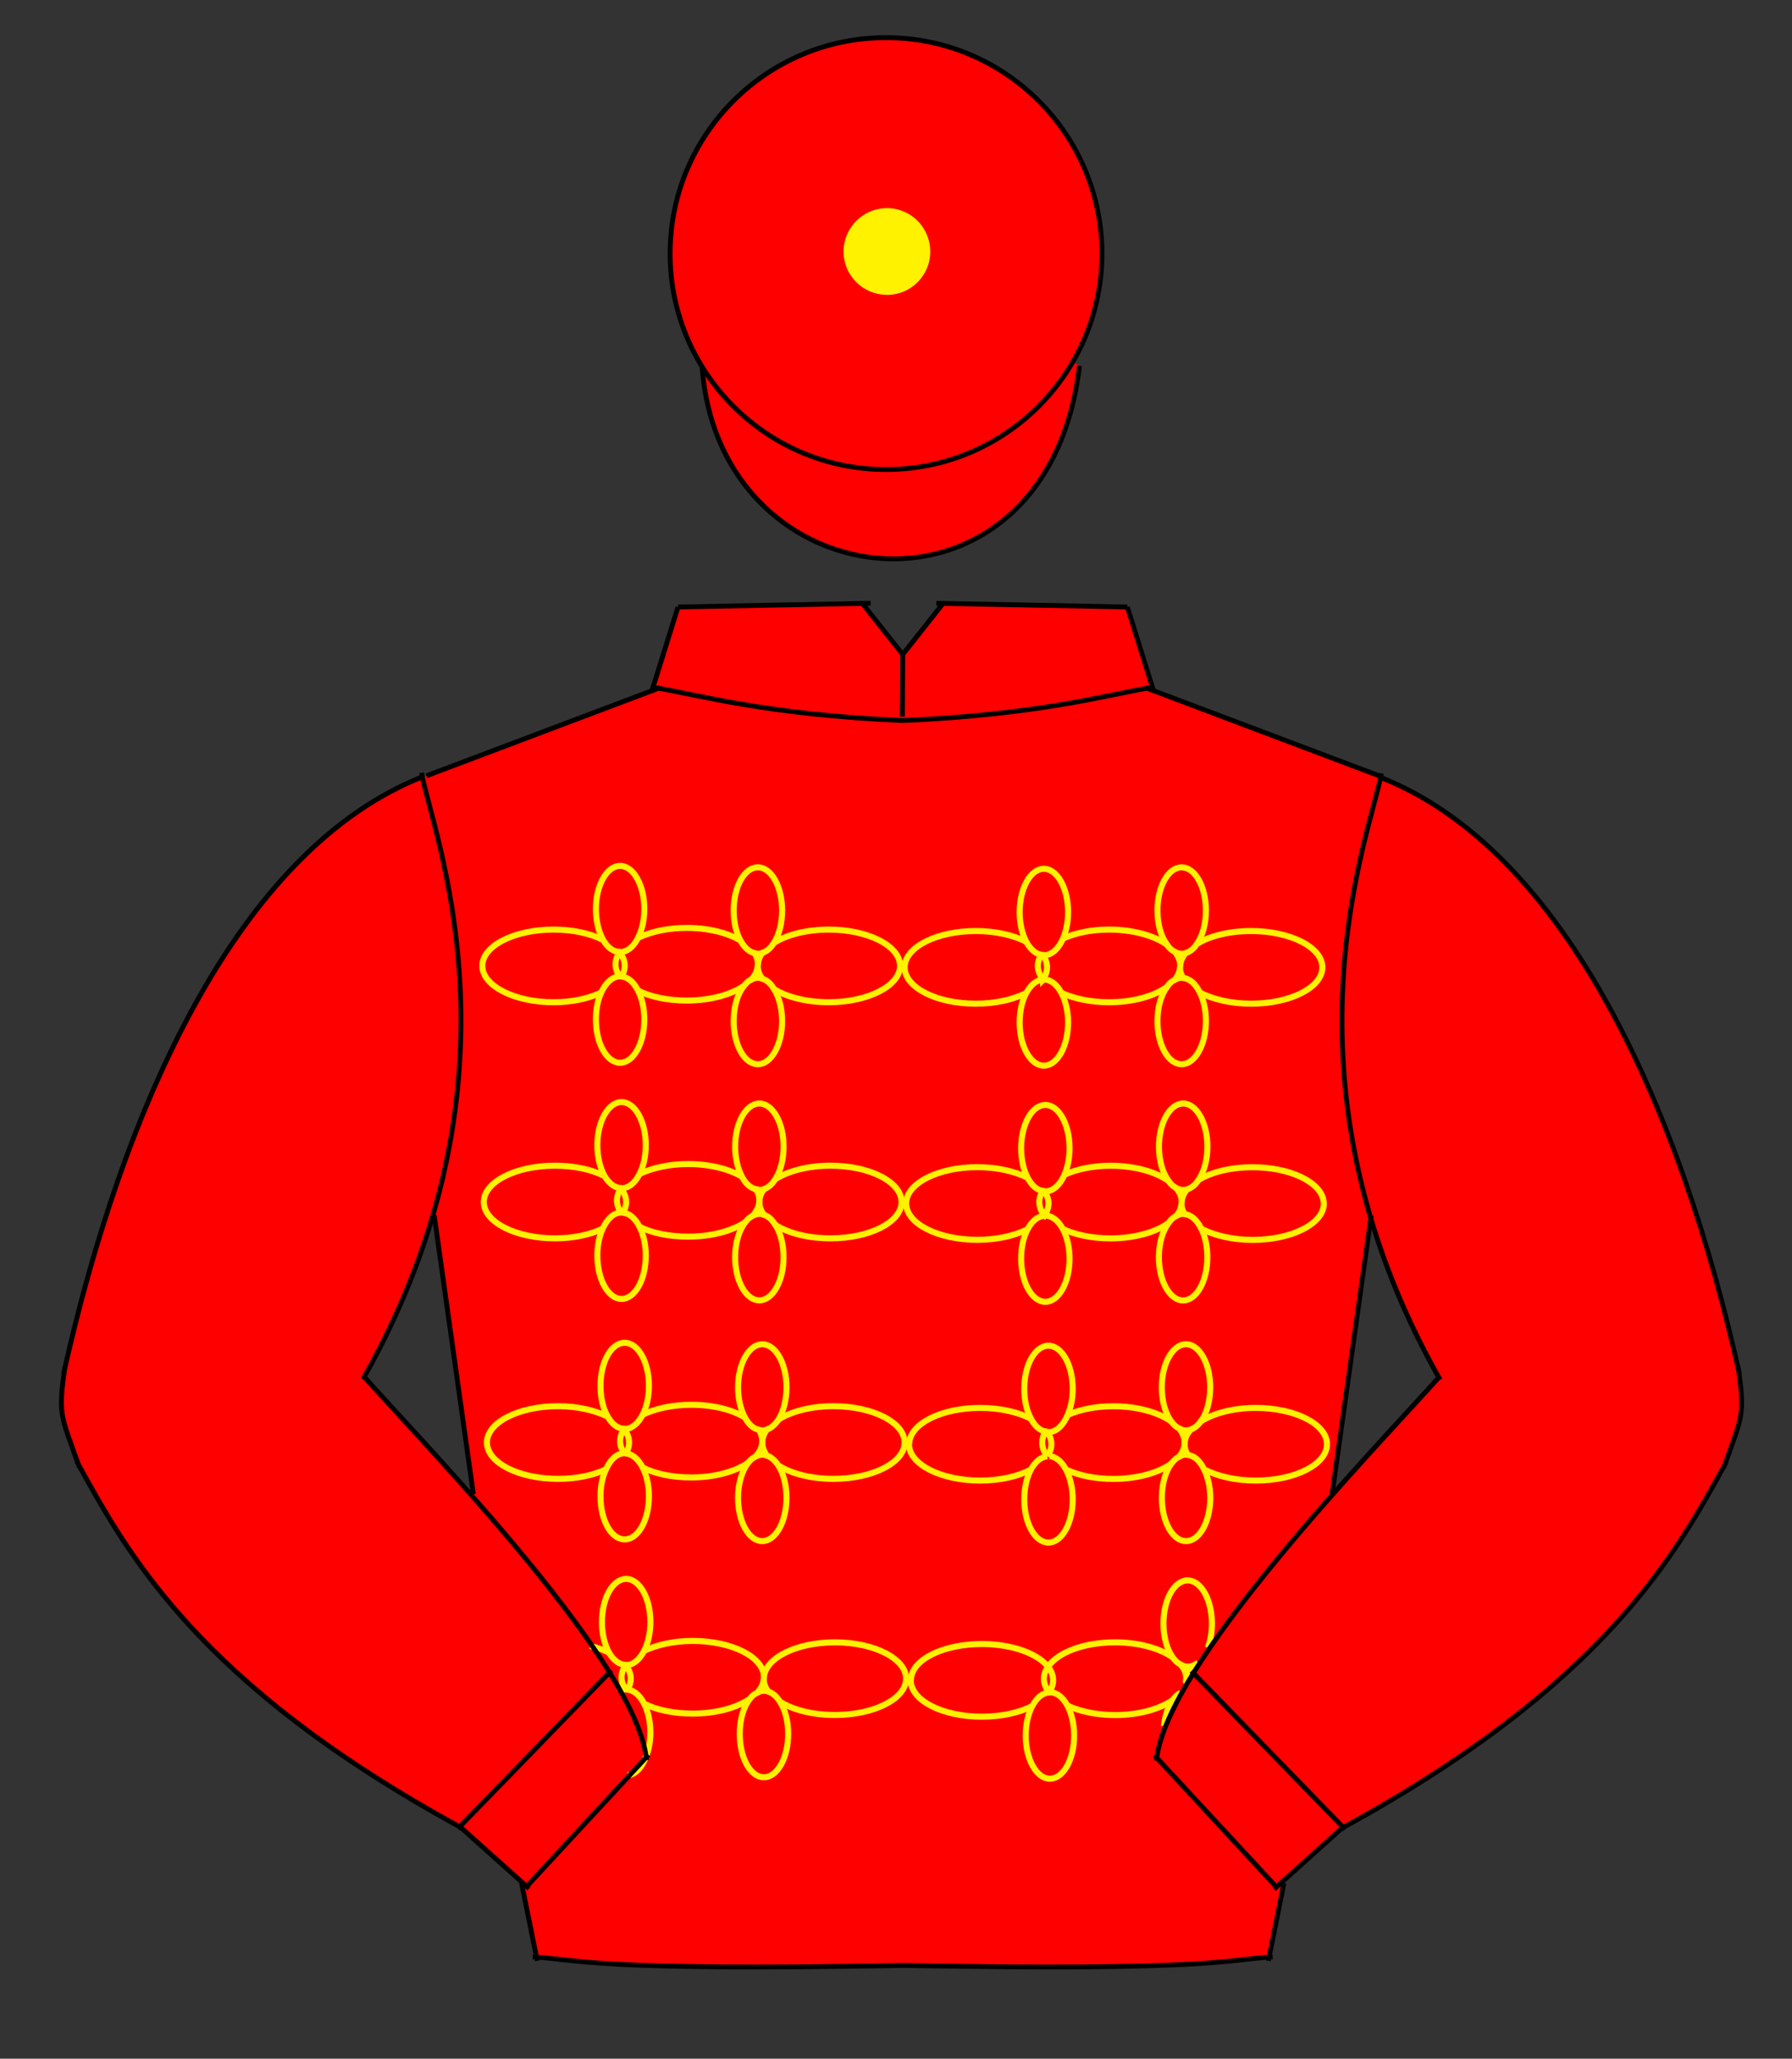 <?xml version="1.0" encoding="utf-8"?>
<!-- Generator: Adobe Illustrator 13.0.0, SVG Export Plug-In . SVG Version: 6.00 Build 14948)  -->
<!DOCTYPE svg PUBLIC "-//W3C//DTD SVG 1.1//EN" "http://www.w3.org/Graphics/SVG/1.1/DTD/svg11.dtd">
<svg version="1.1" id="Layer_1" xmlns="http://www.w3.org/2000/svg" xmlns:xlink="http://www.w3.org/1999/xlink" x="0px" y="0px"
	 width="74px" height="85px" viewBox="0 0 74 85" enable-background="new 0 0 74 85" xml:space="preserve">
<rect x="0" y="0" width="74" height="85" fill="#333333" stroke="none"/>
<path fill="#FF0000" d="M47.34,28.42c-1.859,0.32-4.6,1.08-10.06,1.32h-0.02V29.6l0.02-2.56v-0.02l1.64-2.06V24.9l7.639,0.16
	l1.082,3.458L47.34,28.42z"/>
<path fill="#FF0000" d="M37.28,27.04l-0.02,2.56v0.14c-5.46-0.24-8.18-1-10.04-1.32l-0.3,0.1L28,25.06l7.64-0.16v0.06l1.64,2.06
	V27.04z"/>
<path fill="#FF0000" d="M56.96,32.04L57,32.06c0.02,0.02,0,0.02,0,0.04c-0.441,2.14-3.08,9.12-0.4,18.16L55,61.7l0.02,0.024
	c-2.078,2.359-4.295,5.039-5.737,7.359c-0.82,1.34-1.378,2.54-1.5,3.5l4.897,5.3l0.043,0.04l0.26-0.24l0.041,0.061l-0.621,3.08
	c-1.782,0.119-2.82,0.56-15.061,0.318h-0.02c-12.34,0.241-13.38-0.203-15.16-0.318l-0.62-3.08l0.02-0.02l0.18,0.18l0.04-0.043
	l4.9-5.295c-0.12-0.961-0.68-2.16-1.52-3.5c-1.4-2.301-3.6-4.961-5.68-7.301l0.06-0.058l-1.62-11.522l-0.04-0.02
	c2.66-9.04-0.02-16-0.42-18.1c0.02,0,0.04-0.02,0.06-0.02H17.6l9.32-3.52l0.3-0.1c1.86,0.32,4.58,1.08,10.04,1.32h0.02
	c5.46-0.24,8.201-1,10.06-1.32l0.301,0.1L56.96,32.04z"/>
<path fill="#FF0000" d="M21.78,77.859l-0.04,0.043l-0.18-0.18l-2.54-2.283c-0.02,0-0.02-0.02-0.04-0.02l6.18-6.359
	c0.84,1.34,1.4,2.539,1.52,3.5L21.78,77.859z"/>
<path fill="#FF0000" d="M49.282,69.08l6.18,6.359c0,0.022-0.021,0.022-0.021,0.022l-2.459,2.218l-0.262,0.24l-0.043-0.042
	l-4.9-5.298C47.9,71.622,48.46,70.42,49.282,69.08z"/>
<path fill="#FF0000" d="M57,32.1c7.66,3.02,12.378,13.682,14.8,24.48c0.238,1.84,0.136,1.88-0.582,3.9
	c-2.02,3.68-4.958,9.058-15.758,14.957l-6.185-6.359c1.442-2.32,3.66-5,5.74-7.36c1.74-1.979,3.4-3.72,4.4-4.84
	c-1.3-2.3-2.2-4.524-2.82-6.624C53.92,41.22,56.559,34.24,57,32.1z"/>
<path fill="#FF0000" d="M15.04,56.84c1,1.122,2.68,2.9,4.44,4.92c2.08,2.34,4.28,5,5.68,7.301l-6.18,6.359
	C8.18,69.52,5.26,64.122,3.24,60.462C2.5,58.42,2.4,58.4,2.66,56.52c0-0.02,0.02-0.058,0.02-0.1C5.12,45.7,9.82,35.06,17.46,32.06
	c0.4,2.1,3.08,9.06,0.42,18.1C17.26,52.282,16.34,54.52,15.04,56.84z"/>
<path fill="#FF0000" d="M36.58,19.38c3.298,0,6.18-1.78,7.72-4.44l0.28,0.16C43.26,26.38,29.7,25.04,29,15.12
	C30.54,17.68,33.36,19.38,36.58,19.38z"/>
<path fill="#FF0000" d="M45.5,10.46c0,1.64-0.441,3.18-1.2,4.48c-1.542,2.66-4.422,4.44-7.72,4.44c-3.22,0-6.04-1.7-7.58-4.26
	c-0.84-1.34-1.32-2.94-1.32-4.66c0-4.92,3.98-8.9,8.9-8.9C41.52,1.56,45.5,5.54,45.5,10.46z"/>
<path fill="#FFF200" d="M36.634,8.594c0.979,0,1.78,0.798,1.78,1.8c0,0.98-0.801,1.782-1.78,1.78c-1-0.002-1.798-0.8-1.8-1.78
	C34.834,9.396,35.636,8.594,36.634,8.594z"/>
<path fill="none" stroke="#000000" stroke-width="0.2" d="M28.992,15.126c0.698,9.918,14.275,11.264,15.584-0.022"/>
<path fill="none" stroke="#000000" stroke-width="0.2" d="M37.348,81.148c-12.72,0.233-13.44-0.234-15.348-0.356 M22.186,80.958
	l-0.648-3.208 M37.316,81.148c12.627,0.233,13.344-0.234,15.239-0.356 M52.376,80.958l0.644-3.208"/>
<line fill="none" stroke="#000000" stroke-width="0.2" x1="19.548" y1="61.691" x2="17.93" y2="50.176"/>
<line fill="none" stroke="#000000" stroke-width="0.2" x1="55.008" y1="61.691" x2="56.626" y2="50.176"/>
<path fill="none" stroke="#000000" stroke-width="0.2" d="M17.608,32.032l9.65-3.64 M26.902,28.584l1.096-3.52 M27.998,25.062
	l7.954-0.154 M27.042,28.39c1.852,0.308,4.594,1.112,10.238,1.36 M35.642,24.954l1.682,2.126 M56.954,32.032l-9.652-3.64
	 M47.654,28.584l-1.1-3.52 M46.555,25.062l-7.889-0.154 M47.516,28.39c-1.85,0.308-4.596,1.112-10.236,1.36 M38.912,24.954
	l-1.68,2.126 M37.28,26.878l-0.016,2.714"/>
<circle fill="none" stroke="#000000" stroke-width="0.2" cx="36.588" cy="10.47" r="8.916"/>
<path fill="none" stroke="#FFF200" stroke-width="0.25" d="M31.297,39.81c0.011-0.16,0.07-0.32,0.181-0.47"/>
<path fill="none" stroke="#FFF200" stroke-width="0.25" d="M31.478,40.41c-0.121-0.16-0.19-0.34-0.19-0.53"/>
<path fill="none" stroke="#FFF200" stroke-width="0.25" d="M31.957,38.93c0.54-0.34,1.36-0.55,2.271-0.55
	c1.619,0,2.939,0.67,2.939,1.5c0,0.82-1.32,1.5-2.939,1.5c-0.91,0-1.721-0.21-2.261-0.54"/>
<path fill="none" stroke="#FFF200" stroke-width="0.25" d="M25.597,40.31c-0.12-0.15-0.18-0.32-0.18-0.5c0-0.17,0.06-0.34,0.17-0.49
	c0-0.01,0.01-0.01,0.01-0.01"/>
<path fill="none" stroke="#FFF200" stroke-width="0.25" d="M30.728,40.7c-0.541,0.37-1.4,0.61-2.371,0.61
	c-0.78,0-1.49-0.15-2.01-0.41"/>
<path fill="none" stroke="#FFF200" stroke-width="0.25" d="M31.157,39.35c0.09,0.14,0.14,0.3,0.14,0.46c0,0.02,0,0.05-0.01,0.07
	c-0.011,0.21-0.12,0.41-0.28,0.58"/>
<path fill="none" stroke="#FFF200" stroke-width="0.25" d="M26.347,38.72c0.53-0.25,1.23-0.41,2.01-0.41c0.88,0,1.68,0.2,2.22,0.52"
	/>
<path fill="none" stroke="#FFF200" stroke-width="0.25" d="M24.827,40.98c-0.53,0.25-1.21,0.4-1.97,0.4c-1.62,0-2.94-0.68-2.94-1.5
	c0-0.83,1.32-1.5,2.94-1.5c0.8,0,1.52,0.16,2.05,0.43"/>
<path fill="none" stroke="#FFF200" stroke-width="0.25" d="M25.577,39.3c0,0.01,0.01,0.02,0.01,0.02c0.14,0.17,0.21,0.36,0.21,0.56
	c0,0.15-0.05,0.3-0.13,0.44"/>
<path fill="none" stroke="#FFF200" stroke-width="0.25" d="M48.737,39.87c0.01-0.18,0.09-0.36,0.22-0.52"/>
<path fill="none" stroke="#FFF200" stroke-width="0.25" d="M48.856,40.38c-0.08-0.14-0.131-0.28-0.131-0.43"/>
<path fill="none" stroke="#FFF200" stroke-width="0.25" d="M49.427,38.97c0.54-0.33,1.34-0.53,2.24-0.53
	c1.62,0,2.939,0.67,2.939,1.5s-1.319,1.5-2.939,1.5c-0.83,0-1.58-0.18-2.12-0.46"/>
<path fill="none" stroke="#FFF200" stroke-width="0.25" d="M43.077,40.45v-0.01c-0.141-0.17-0.221-0.36-0.221-0.56
	c0-0.16,0.051-0.32,0.141-0.46"/>
<path fill="none" stroke="#FFF200" stroke-width="0.25" d="M48.196,40.74c-0.529,0.39-1.409,0.64-2.399,0.64
	c-0.76,0-1.45-0.15-1.97-0.39"/>
<path fill="none" stroke="#FFF200" stroke-width="0.25" d="M48.507,39.29c0.15,0.18,0.23,0.38,0.23,0.58v0.01
	c0,0.02,0,0.05-0.012,0.07c-0.01,0.18-0.09,0.35-0.22,0.51"/>
<path fill="none" stroke="#FFF200" stroke-width="0.25" d="M43.897,38.75c0.51-0.23,1.17-0.37,1.898-0.37c0.99,0,1.87,0.25,2.4,0.63
	"/>
<path fill="none" stroke="#FFF200" stroke-width="0.25" d="M42.377,41c-0.54,0.27-1.271,0.44-2.08,0.44c-1.63,0-2.94-0.67-2.94-1.5
	c0-0.01,0-0.03,0-0.04c0.041-0.81,1.34-1.46,2.94-1.46c0.812,0,1.54,0.17,2.08,0.44"/>
<path fill="none" stroke="#FFF200" stroke-width="0.25" d="M43.067,39.43c0.108,0.16,0.17,0.33,0.17,0.51
	c0,0.17-0.062,0.34-0.16,0.5c-0.01,0-0.01,0.01-0.01,0.01"/>
<path fill="none" stroke="#FFF200" stroke-width="0.25" d="M24.907,38.81c-0.18-0.32-0.3-0.77-0.3-1.28c0-0.98,0.45-1.78,1-1.78
	c0.55,0,1,0.8,1,1.78c0,0.46-0.1,0.88-0.26,1.189c-0.18,0.37-0.45,0.59-0.74,0.59h-0.01c-0.01,0-0.01,0-0.02-0.01
	C25.317,39.3,25.087,39.11,24.907,38.81z"/>
<path fill="none" stroke="#FFF200" stroke-width="0.25" d="M25.597,40.31h0.01c0.02,0,0.04,0,0.06,0.01
	c0.27,0.02,0.51,0.24,0.68,0.58c0.16,0.31,0.26,0.73,0.26,1.19c0,0.99-0.45,1.79-1,1.79c-0.55,0-1-0.8-1-1.79
	c0-0.42,0.08-0.81,0.22-1.11C25.007,40.58,25.287,40.32,25.597,40.31z"/>
<path fill="none" stroke="#FFF200" stroke-width="0.25" d="M30.577,38.83c-0.18-0.32-0.28-0.76-0.28-1.24c0-0.98,0.44-1.78,1-1.78
	c0.55,0,1,0.8,1,1.78c0,0.54-0.13,1.02-0.34,1.34c-0.13,0.21-0.3,0.36-0.479,0.41c-0.061,0.03-0.121,0.04-0.181,0.04
	c-0.05,0-0.101-0.01-0.14-0.03C30.927,39.3,30.728,39.11,30.577,38.83z"/>
<path fill="none" stroke="#FFF200" stroke-width="0.25" d="M31.007,40.46c0.09-0.06,0.189-0.09,0.29-0.09
	c0.06,0,0.12,0.01,0.181,0.04c0.189,0.05,0.35,0.2,0.479,0.42c0,0,0.01,0,0.01,0.01c0.2,0.32,0.33,0.8,0.33,1.32
	c0,0.979-0.45,1.779-1,1.779c-0.56,0-1-0.801-1-1.779c0-0.6,0.16-1.14,0.431-1.46C30.808,40.59,30.897,40.5,31.007,40.46z"/>
<path fill="none" stroke="#FFF200" stroke-width="0.25" d="M42.377,38.88c-0.17-0.32-0.271-0.75-0.271-1.22
	c0-0.99,0.449-1.79,1-1.79s1,0.8,1,1.79c0,0.41-0.08,0.79-0.209,1.09c-0.182,0.42-0.472,0.69-0.791,0.69c-0.01,0-0.029,0-0.039-0.01
	c-0.021,0.01-0.051,0-0.07-0.01C42.757,39.38,42.537,39.18,42.377,38.88z"/>
<path fill="none" stroke="#FFF200" stroke-width="0.25" d="M43.077,40.45c0.01-0.01,0.02-0.01,0.029-0.01
	c0.279,0,0.541,0.21,0.721,0.55c0.17,0.32,0.279,0.75,0.279,1.229c0,0.98-0.449,1.78-1,1.78s-1-0.8-1-1.78
	c0-0.479,0.101-0.91,0.271-1.22c0.181-0.33,0.42-0.54,0.69-0.55H43.077z"/>
<path fill="none" stroke="#FFF200" stroke-width="0.25" d="M48.196,39.01c-0.25-0.33-0.399-0.84-0.399-1.42c0-0.98,0.44-1.78,1-1.78
	c0.55,0,1,0.8,1,1.78c0,0.56-0.14,1.05-0.37,1.38c-0.13,0.2-0.289,0.33-0.47,0.38c-0.05,0.02-0.101,0.03-0.16,0.03
	c-0.101,0-0.2-0.03-0.29-0.09C48.388,39.24,48.276,39.14,48.196,39.01z"/>
<path fill="none" stroke="#FFF200" stroke-width="0.25" d="M48.507,40.46c0.09-0.06,0.189-0.09,0.29-0.09c0.021,0,0.04,0,0.062,0.01
	c0.27,0.02,0.52,0.25,0.688,0.6c0.16,0.31,0.25,0.73,0.25,1.18c0,0.979-0.45,1.779-1,1.779c-0.56,0-1-0.801-1-1.779
	c0-0.58,0.149-1.09,0.399-1.42C48.276,40.61,48.388,40.51,48.507,40.46z"/>
<path fill="none" stroke="#FFF200" stroke-width="0.25" d="M31.547,50.16c-0.12-0.16-0.19-0.34-0.19-0.53
	c0-0.188,0.07-0.38,0.201-0.54"/>
<path fill="none" stroke="#FFF200" stroke-width="0.25" d="M32.007,48.689c0.54-0.34,1.36-0.561,2.29-0.561
	c1.62,0,2.931,0.67,2.931,1.5c0,0.01,0,0.021,0,0.03c-0.031,0.819-1.33,1.47-2.931,1.47c-0.92,0-1.729-0.21-2.271-0.55"/>
<path fill="none" stroke="#FFF200" stroke-width="0.25" d="M25.647,50.061c-0.11-0.16-0.17-0.319-0.17-0.5
	c0-0.17,0.06-0.341,0.16-0.49l0.01-0.01"/>
<path fill="none" stroke="#FFF200" stroke-width="0.25" d="M30.787,50.45c-0.54,0.37-1.4,0.608-2.37,0.608
	c-0.78,0-1.49-0.148-2.01-0.408"/>
<path fill="none" stroke="#FFF200" stroke-width="0.25" d="M31.228,49.109c0.08,0.141,0.129,0.291,0.129,0.449
	c0,0.23-0.1,0.44-0.279,0.642"/>
<path fill="none" stroke="#FFF200" stroke-width="0.25" d="M26.407,48.47c0.53-0.25,1.23-0.409,2.01-0.409
	c0.88,0,1.68,0.199,2.221,0.521"/>
<path fill="none" stroke="#FFF200" stroke-width="0.25" d="M25.627,49.05c0,0,0.01,0.011,0.01,0.021
	c0.14,0.171,0.22,0.359,0.22,0.561c0,0.15-0.05,0.301-0.13,0.439"/>
<path fill="none" stroke="#FFF200" stroke-width="0.25" d="M24.887,50.73c-0.53,0.25-1.21,0.398-1.97,0.398
	c-1.62,0-2.94-0.67-2.94-1.5s1.32-1.5,2.94-1.5c0.8,0,1.52,0.16,2.05,0.43"/>
<path fill="none" stroke="#FFF200" stroke-width="0.25" d="M48.797,49.62c0.011-0.181,0.091-0.36,0.229-0.521"/>
<path fill="none" stroke="#FFF200" stroke-width="0.25" d="M48.917,50.13c-0.08-0.13-0.13-0.28-0.13-0.43"/>
<path fill="none" stroke="#FFF200" stroke-width="0.25" d="M49.487,48.72c0.539-0.329,1.34-0.528,2.238-0.528
	c1.521,0,2.771,0.59,2.922,1.35c0.01,0.05,0.02,0.1,0.02,0.15c0,0.828-1.32,1.5-2.939,1.5c-0.83,0-1.58-0.182-2.119-0.461"/>
<path fill="none" stroke="#FFF200" stroke-width="0.25" d="M43.138,50.2c0,0-0.011-0.011-0.011-0.021
	c-0.14-0.17-0.21-0.359-0.21-0.55c0-0.16,0.05-0.319,0.15-0.46"/>
<path fill="none" stroke="#FFF200" stroke-width="0.25" d="M48.247,50.5c-0.53,0.38-1.41,0.63-2.391,0.63
	c-0.76,0-1.449-0.149-1.971-0.39"/>
<path fill="none" stroke="#FFF200" stroke-width="0.25" d="M48.567,49.05c0.148,0.17,0.229,0.37,0.229,0.57v0.01
	c0,0.021,0,0.05-0.01,0.07c-0.01,0.18-0.09,0.358-0.221,0.51"/>
<path fill="none" stroke="#FFF200" stroke-width="0.25" d="M43.957,48.5c0.521-0.23,1.181-0.37,1.899-0.37
	c0.99,0,1.869,0.25,2.399,0.63"/>
<path fill="none" stroke="#FFF200" stroke-width="0.25" d="M42.437,50.75c-0.539,0.27-1.27,0.439-2.078,0.439
	c-1.621,0-2.94-0.67-2.94-1.5s1.319-1.5,2.94-1.5c0.81,0,1.539,0.17,2.078,0.439"/>
<path fill="none" stroke="#FFF200" stroke-width="0.25" d="M43.117,49.18c0.12,0.16,0.18,0.33,0.18,0.512
	c0,0.17-0.06,0.34-0.17,0.488c0,0.012,0,0.021-0.01,0.021"/>
<path fill="none" stroke="#FFF200" stroke-width="0.25" d="M24.967,48.561c-0.18-0.319-0.3-0.771-0.3-1.279c0-0.98,0.45-1.78,1-1.78
	s1,0.8,1,1.78c0,0.46-0.1,0.88-0.26,1.188c-0.18,0.37-0.45,0.591-0.74,0.591c-0.01,0-0.01,0-0.02,0c-0.01,0-0.01,0-0.02-0.011
	C25.377,49.04,25.147,48.859,24.967,48.561z"/>
<path fill="none" stroke="#FFF200" stroke-width="0.25" d="M25.647,50.061c0.01,0,0.01,0,0.02,0c0.02,0,0.04,0,0.06,0.01
	c0.27,0.021,0.51,0.24,0.68,0.58c0.16,0.311,0.26,0.729,0.26,1.189c0,0.99-0.45,1.79-1,1.79s-1-0.8-1-1.79
	c0-0.42,0.08-0.81,0.22-1.109C25.067,50.33,25.337,50.07,25.647,50.061z"/>
<path fill="none" stroke="#FFF200" stroke-width="0.25" d="M30.638,48.58c-0.171-0.32-0.281-0.76-0.281-1.24
	c0-0.979,0.451-1.779,1-1.779c0.551,0,1,0.801,1,1.779c0,0.54-0.129,1.021-0.35,1.352c-0.119,0.199-0.279,0.34-0.449,0.398
	c-0.061,0.03-0.131,0.04-0.201,0.04c-0.039,0-0.09-0.01-0.129-0.021V49.1C30.997,49.061,30.787,48.87,30.638,48.58z"/>
<path fill="none" stroke="#FFF200" stroke-width="0.25" d="M31.077,50.2c0.09-0.05,0.18-0.08,0.279-0.08
	c0.07,0,0.131,0.01,0.19,0.04h0.011c0.18,0.06,0.34,0.21,0.459,0.42h0.01c0.201,0.32,0.33,0.8,0.33,1.33
	c0,0.979-0.449,1.779-1,1.779c-0.549,0-1-0.801-1-1.779c0-0.602,0.17-1.141,0.431-1.46C30.867,50.34,30.967,50.25,31.077,50.2z"/>
<path fill="none" stroke="#FFF200" stroke-width="0.25" d="M42.437,48.63c-0.17-0.319-0.27-0.75-0.27-1.22c0-0.99,0.45-1.79,1-1.79
	s1,0.8,1,1.79c0,0.41-0.08,0.79-0.21,1.09c-0.181,0.42-0.47,0.689-0.79,0.689c-0.02,0-0.029,0-0.05-0.01
	c-0.021,0.01-0.04,0-0.05-0.011C42.817,49.141,42.597,48.93,42.437,48.63z"/>
<path fill="none" stroke="#FFF200" stroke-width="0.25" d="M43.138,50.2c0.01-0.011,0.021-0.011,0.029-0.011
	c0.279,0,0.54,0.211,0.721,0.551c0.17,0.318,0.279,0.75,0.279,1.229c0,0.98-0.45,1.78-1,1.78s-1-0.8-1-1.78
	c0-0.479,0.1-0.91,0.27-1.22c0.172-0.33,0.41-0.53,0.682-0.55C43.127,50.189,43.127,50.189,43.138,50.2z"/>
<path fill="none" stroke="#FFF200" stroke-width="0.25" d="M48.257,48.76c-0.25-0.33-0.398-0.84-0.398-1.42
	c0-0.979,0.449-1.779,1-1.779c0.55,0,1,0.801,1,1.779c0,0.561-0.142,1.051-0.371,1.38c-0.119,0.19-0.279,0.33-0.459,0.38
	c-0.051,0.021-0.11,0.03-0.17,0.03c-0.102,0-0.2-0.03-0.291-0.08l-0.01-0.01C48.446,48.98,48.337,48.891,48.257,48.76z"/>
<path fill="none" stroke="#FFF200" stroke-width="0.25" d="M48.567,50.21c0.09-0.06,0.188-0.09,0.289-0.09
	c0.021,0,0.041,0,0.061,0.01c0.27,0.021,0.52,0.25,0.689,0.601c0.16,0.311,0.25,0.729,0.25,1.181c0,0.979-0.449,1.78-1,1.78
	s-1-0.801-1-1.78c0-0.57,0.149-1.08,0.391-1.41C48.337,50.37,48.446,50.26,48.567,50.21z"/>
<path fill="none" stroke="#FFF200" stroke-width="0.25" d="M31.667,60.1c-0.12-0.17-0.189-0.35-0.189-0.539s0.069-0.369,0.189-0.541
	"/>
<path fill="none" stroke="#FFF200" stroke-width="0.25" d="M32.147,58.609c0.539-0.34,1.359-0.551,2.27-0.551
	c1.62,0,2.939,0.672,2.939,1.5c0,0.83-1.319,1.5-2.939,1.5c-0.91,0-1.73-0.209-2.27-0.551"/>
<path fill="none" stroke="#FFF200" stroke-width="0.25" d="M25.777,60c-0.11-0.16-0.17-0.32-0.17-0.5s0.06-0.34,0.16-0.5"/>
<path fill="none" stroke="#FFF200" stroke-width="0.25" d="M30.897,60.391C30.367,60.76,29.507,61,28.547,61
	c-0.78,0-1.49-0.15-2.01-0.41"/>
<path fill="none" stroke="#FFF200" stroke-width="0.25" d="M31.337,59.029c0.09,0.15,0.141,0.311,0.141,0.471
	c0,0.23-0.101,0.439-0.281,0.641"/>
<path fill="none" stroke="#FFF200" stroke-width="0.25" d="M26.537,58.41c0.52-0.25,1.23-0.41,2.01-0.41
	c0.88,0,1.681,0.199,2.21,0.52"/>
<path fill="none" stroke="#FFF200" stroke-width="0.25" d="M25.027,60.66c-0.52,0.25-1.21,0.398-1.98,0.398
	c-1.63,0-2.94-0.67-2.94-1.5c0-0.828,1.31-1.5,2.94-1.5c0.8,0,1.52,0.172,2.05,0.432"/>
<path fill="none" stroke="#FFF200" stroke-width="0.25" d="M25.767,59c0.14,0.17,0.21,0.359,0.21,0.561
	c0,0.158-0.05,0.311-0.13,0.449"/>
<path fill="none" stroke="#FFF200" stroke-width="0.25" d="M49.047,60.07c-0.08-0.131-0.13-0.281-0.13-0.441
	c0-0.219,0.09-0.43,0.26-0.609"/>
<path fill="none" stroke="#FFF200" stroke-width="0.25" d="M49.597,58.68c0.541-0.34,1.352-0.551,2.262-0.551
	c1.619,0,2.938,0.67,2.938,1.5s-1.319,1.5-2.938,1.5c-0.842,0-1.602-0.18-2.142-0.469"/>
<path fill="none" stroke="#FFF200" stroke-width="0.25" d="M43.247,60.119c-0.141-0.17-0.21-0.359-0.21-0.561
	c0-0.158,0.05-0.311,0.13-0.449"/>
<path fill="none" stroke="#FFF200" stroke-width="0.25" d="M48.367,60.43c-0.53,0.381-1.41,0.631-2.392,0.631
	c-0.75,0-1.438-0.141-1.959-0.391"/>
<path fill="none" stroke="#FFF200" stroke-width="0.25" d="M48.687,58.969c0.15,0.191,0.23,0.381,0.23,0.592
	c0,0.209-0.08,0.398-0.23,0.59"/>
<path fill="none" stroke="#FFF200" stroke-width="0.25" d="M44.087,58.42c0.521-0.229,1.17-0.359,1.891-0.359
	c0.979,0,1.859,0.25,2.391,0.631"/>
<path fill="none" stroke="#FFF200" stroke-width="0.25" d="M42.567,60.68c-0.541,0.279-1.271,0.449-2.092,0.449
	c-1.619,0-2.938-0.67-2.938-1.5c0-0.02,0-0.029,0.01-0.049c0.05-0.811,1.341-1.451,2.931-1.451c0.819,0,1.561,0.17,2.101,0.451"/>
<path fill="none" stroke="#FFF200" stroke-width="0.25" d="M43.237,59.119c0.119,0.16,0.18,0.33,0.18,0.51
	c0,0.17-0.061,0.34-0.17,0.49c0,0.01,0,0.01,0,0.01"/>
<path fill="none" stroke="#FFF200" stroke-width="0.25" d="M25.097,58.49c-0.19-0.32-0.3-0.771-0.3-1.271
	c0-0.988,0.44-1.779,1-1.779c0.55,0,1,0.791,1,1.779c0,0.461-0.1,0.881-0.26,1.189C26.357,58.77,26.087,59,25.797,59
	c-0.01,0-0.01,0-0.02,0h-0.01v-0.01C25.497,58.98,25.267,58.789,25.097,58.49z"/>
<path fill="none" stroke="#FFF200" stroke-width="0.25" d="M25.777,60c0.01,0,0.01,0,0.02,0c0.02,0,0.03,0,0.05,0.01
	c0.27,0.021,0.52,0.24,0.69,0.58c0.16,0.311,0.26,0.73,0.26,1.189c0,0.99-0.45,1.779-1,1.779c-0.56,0-1-0.789-1-1.779
	c0-0.42,0.08-0.811,0.23-1.119C25.197,60.27,25.467,60.01,25.777,60z"/>
<path fill="none" stroke="#FFF200" stroke-width="0.25" d="M31.478,55.5c0.549,0,1,0.799,1,1.779c0,0.529-0.131,1.01-0.33,1.33
	c-0.01,0-0.01,0.01-0.01,0.01c-0.131,0.201-0.291,0.34-0.461,0.4c0,0.01-0.01,0-0.01,0c-0.061,0.029-0.12,0.039-0.189,0.039
	c-0.051,0-0.101-0.01-0.141-0.029c-0.23-0.039-0.43-0.23-0.58-0.51c-0.17-0.32-0.279-0.75-0.279-1.24
	C30.478,56.299,30.927,55.5,31.478,55.5z"/>
<path fill="none" stroke="#FFF200" stroke-width="0.25" d="M31.196,60.141c0.091-0.051,0.181-0.08,0.281-0.08
	c0.069,0,0.129,0.01,0.189,0.039h0.01c0.17,0.061,0.33,0.199,0.461,0.4c0,0,0,0,0.01,0.01c0.199,0.32,0.33,0.801,0.33,1.33
	c0,0.99-0.451,1.789-1,1.789c-0.551,0-1-0.799-1-1.789c0-0.6,0.17-1.131,0.42-1.449C30.987,60.279,31.087,60.189,31.196,60.141z"/>
<path fill="none" stroke="#FFF200" stroke-width="0.25" d="M42.577,58.58c-0.18-0.32-0.28-0.76-0.28-1.24
	c0-0.979,0.44-1.779,1-1.779c0.55,0,1,0.801,1,1.779c0,0.41-0.08,0.779-0.21,1.08c-0.18,0.43-0.47,0.709-0.79,0.709
	c-0.021,0-0.04,0-0.06-0.01c-0.03,0-0.051,0-0.07-0.01V59.1C42.927,59.061,42.728,58.869,42.577,58.58z"/>
<path fill="none" stroke="#FFF200" stroke-width="0.25" d="M43.257,60.129c0.01-0.01,0.03-0.01,0.04-0.01
	c0.28,0,0.54,0.211,0.72,0.551c0.17,0.32,0.28,0.76,0.28,1.24c0,0.979-0.45,1.779-1,1.779c-0.56,0-1-0.801-1-1.779
	c0-0.48,0.101-0.91,0.271-1.23c0.17-0.318,0.41-0.529,0.681-0.551C43.247,60.129,43.247,60.119,43.257,60.129z"/>
<path fill="none" stroke="#FFF200" stroke-width="0.25" d="M48.367,58.689c-0.24-0.32-0.392-0.83-0.392-1.41
	c0-0.98,0.45-1.779,1-1.779c0.551,0,1,0.799,1,1.779c0,0.57-0.148,1.08-0.379,1.4h-0.011c-0.11,0.17-0.26,0.289-0.41,0.34
	c-0.06,0.029-0.13,0.039-0.2,0.039c-0.1,0-0.199-0.029-0.289-0.09C48.567,58.92,48.467,58.82,48.367,58.689z"/>
<path fill="none" stroke="#FFF200" stroke-width="0.25" d="M48.687,60.15c0.092-0.063,0.19-0.092,0.291-0.092
	c0.021,0,0.051,0,0.069,0.012c0.271,0.029,0.511,0.25,0.67,0.59c0.16,0.311,0.261,0.729,0.261,1.18c0,0.99-0.449,1.789-1,1.789
	s-1-0.799-1-1.789c0-0.57,0.149-1.09,0.391-1.41C48.467,60.299,48.567,60.199,48.687,60.15z"/>
<path fill="none" stroke="#FFF200" stroke-width="0.25" d="M31.737,69.85c-0.131-0.158-0.2-0.34-0.2-0.529"/>
<path fill="none" stroke="#FFF200" stroke-width="0.25" d="M31.547,69.24c0.07-0.801,1.36-1.432,2.931-1.432
	c1.619,0,2.939,0.672,2.939,1.5c0,0.83-1.32,1.5-2.939,1.5c-0.91,0-1.73-0.209-2.271-0.551"/>
<path fill="none" stroke="#FFF200" stroke-width="0.25" d="M25.847,69.75c-0.12-0.15-0.18-0.32-0.18-0.5c0-0.17,0.06-0.34,0.17-0.49
	c0-0.01,0.01-0.01,0.01-0.01"/>
<path fill="none" stroke="#FFF200" stroke-width="0.25" d="M30.967,70.141c-0.54,0.369-1.399,0.609-2.36,0.609
	c-0.78,0-1.49-0.15-2.01-0.41"/>
<path fill="none" stroke="#FFF200" stroke-width="0.25" d="M26.597,68.16c0.52-0.25,1.23-0.41,2.01-0.41c1.61,0,2.93,0.66,2.94,1.49
	v0.01c0,0.02,0,0.049-0.01,0.07c-0.011,0.209-0.12,0.41-0.28,0.58"/>
<path fill="none" stroke="#FFF200" stroke-width="0.25" d="M25.827,68.74c0,0,0.01,0.01,0.01,0.02c0.14,0.17,0.21,0.352,0.21,0.551
	c0,0.158-0.05,0.311-0.14,0.449"/>
<path fill="none" stroke="#FFF200" stroke-width="0.25" d="M24.367,67.959c0.29,0.061,0.55,0.16,0.78,0.271"/>
<path fill="none" stroke="#FFF200" stroke-width="0.25" d="M48.987,69.311c0.01-0.182,0.09-0.359,0.229-0.529"/>
<path fill="none" stroke="#FFF200" stroke-width="0.25" d="M48.987,69.449c-0.012-0.01-0.012-0.02,0-0.029
	c-0.012-0.01-0.012-0.029-0.012-0.041"/>
<path fill="none" stroke="#FFF200" stroke-width="0.25" d="M43.327,69.869c-0.141-0.17-0.221-0.359-0.221-0.561
	c0-0.17,0.061-0.34,0.17-0.488c0.391-0.59,1.479-1.012,2.771-1.012c0.979,0,1.86,0.25,2.39,0.631"/>
<path fill="none" stroke="#FFF200" stroke-width="0.25" d="M48.437,70.18c-0.528,0.381-1.408,0.631-2.39,0.631
	c-0.76,0-1.45-0.15-1.97-0.391"/>
<path fill="none" stroke="#FFF200" stroke-width="0.25" d="M48.967,69.459c0,0.01,0,0.021-0.01,0.031"/>
<path fill="none" stroke="#FFF200" stroke-width="0.25" d="M48.757,68.73c0.15,0.17,0.23,0.369,0.23,0.578
	c0,0.021,0,0.051-0.012,0.07c0,0.029,0,0.051-0.01,0.07"/>
<path fill="none" stroke="#FFF200" stroke-width="0.25" d="M42.627,70.439c-0.53,0.27-1.271,0.439-2.08,0.439
	c-1.63,0-2.938-0.67-2.938-1.5c0-0.02,0-0.029,0.01-0.051c0.04-0.811,1.33-1.449,2.93-1.449c1.24,0,2.301,0.391,2.73,0.939
	c0.14,0.17,0.209,0.359,0.209,0.561c0,0.17-0.061,0.33-0.159,0.49v0.01"/>
<path fill="none" stroke="#FFF200" stroke-width="0.25" d="M25.147,68.23c-0.18-0.33-0.29-0.771-0.29-1.262
	c0-0.988,0.45-1.779,1-1.779c0.55,0,1,0.791,1,1.779c0,0.461-0.1,0.881-0.26,1.189c-0.18,0.359-0.45,0.59-0.74,0.59h-0.01
	c-0.01,0-0.01,0-0.02-0.01C25.567,68.73,25.327,68.539,25.147,68.23z"/>
<path fill="none" stroke="#FFF200" stroke-width="0.25" d="M25.547,69.85l0.01-0.01c0.09-0.061,0.19-0.09,0.29-0.09h0.01
	c0.02,0,0.03,0,0.05,0.01c0.27,0.021,0.52,0.24,0.69,0.58c0.16,0.311,0.26,0.73,0.26,1.189c0,0.439-0.09,0.83-0.24,1.141
	c-0.16,0.359-0.41,0.6-0.69,0.629h-0.01"/>
<path fill="none" stroke="#FFF200" stroke-width="0.25" d="M31.257,69.9c0.09-0.063,0.189-0.092,0.29-0.092
	c0.07,0,0.13,0.012,0.19,0.041c0.18,0.051,0.34,0.199,0.47,0.408c0.21,0.32,0.34,0.801,0.34,1.33c0,0.99-0.45,1.791-1,1.791
	c-0.56,0-1-0.801-1-1.791c0-0.6,0.16-1.129,0.42-1.449C31.047,70.029,31.147,69.939,31.257,69.9z"/>
<path fill="none" stroke="#FFF200" stroke-width="0.25" d="M43.327,69.879c0.01-0.01,0.02-0.01,0.029-0.01
	c0.279,0,0.541,0.211,0.721,0.551c0.17,0.32,0.279,0.76,0.279,1.24c0,0.979-0.449,1.779-1,1.779s-1-0.801-1-1.779
	c0-0.471,0.101-0.9,0.271-1.221C42.808,70.1,43.047,69.891,43.327,69.879z"/>
<path fill="none" stroke="#FFF200" stroke-width="0.25" d="M49.478,68.641c-0.08,0.068-0.17,0.119-0.261,0.141
	c-0.05,0.02-0.108,0.029-0.17,0.029c-0.101,0-0.2-0.029-0.29-0.08l-0.01-0.012c-0.109-0.049-0.221-0.148-0.311-0.277
	c-0.24-0.32-0.391-0.83-0.391-1.41c0-0.98,0.439-1.781,1-1.781c0.551,0,1,0.801,1,1.781c0,0.369-0.061,0.709-0.17,1"/>
<path fill="none" stroke="#FFF200" stroke-width="0.25" d="M48.067,71.26c0-0.01,0-0.02,0-0.029c0.05-0.42,0.18-0.801,0.369-1.051
	c0.069-0.1,0.16-0.189,0.25-0.25c0.01-0.01,0.021-0.01,0.029-0.01"/>
<path fill="none" stroke="#000000" stroke-width="0.2" d="M71.282,60.376c-2.038,3.694-4.914,9.126-15.849,15.094 M71.834,56.752
	c-2.41-10.87-7.152-21.676-14.889-24.682 M57.042,31.93c-0.376,2.302-4.66,12.536,2.426,25.036 M59.468,56.813
	c-2.876,3.207-11.313,11.871-11.714,15.875 M55.55,75.532l-6.353-6.54 M47.678,72.477l5.002,5.401 M55.434,75.464l-2.82,2.532
	 M71.176,60.605c0.79-2.207,0.879-2.144,0.602-4.16"/>
<path fill="none" stroke="#000000" stroke-width="0.2" d="M19.022,75.445C8.092,69.488,5.214,64.036,3.176,60.352 M17.514,32.046
	C9.776,35.05,5.034,45.864,2.624,56.729 M14.986,56.945c7.086-12.504,2.792-22.733,2.424-25.037 M26.702,72.668
	c-0.398-4.008-8.85-12.672-11.714-15.878 M25.252,68.968L18.9,75.506 M21.776,77.859l5.004-5.405 M21.846,77.973l-2.824-2.529
	 M2.682,56.42c-0.284,2.016-0.19,1.956,0.598,4.162"/>
</svg>
